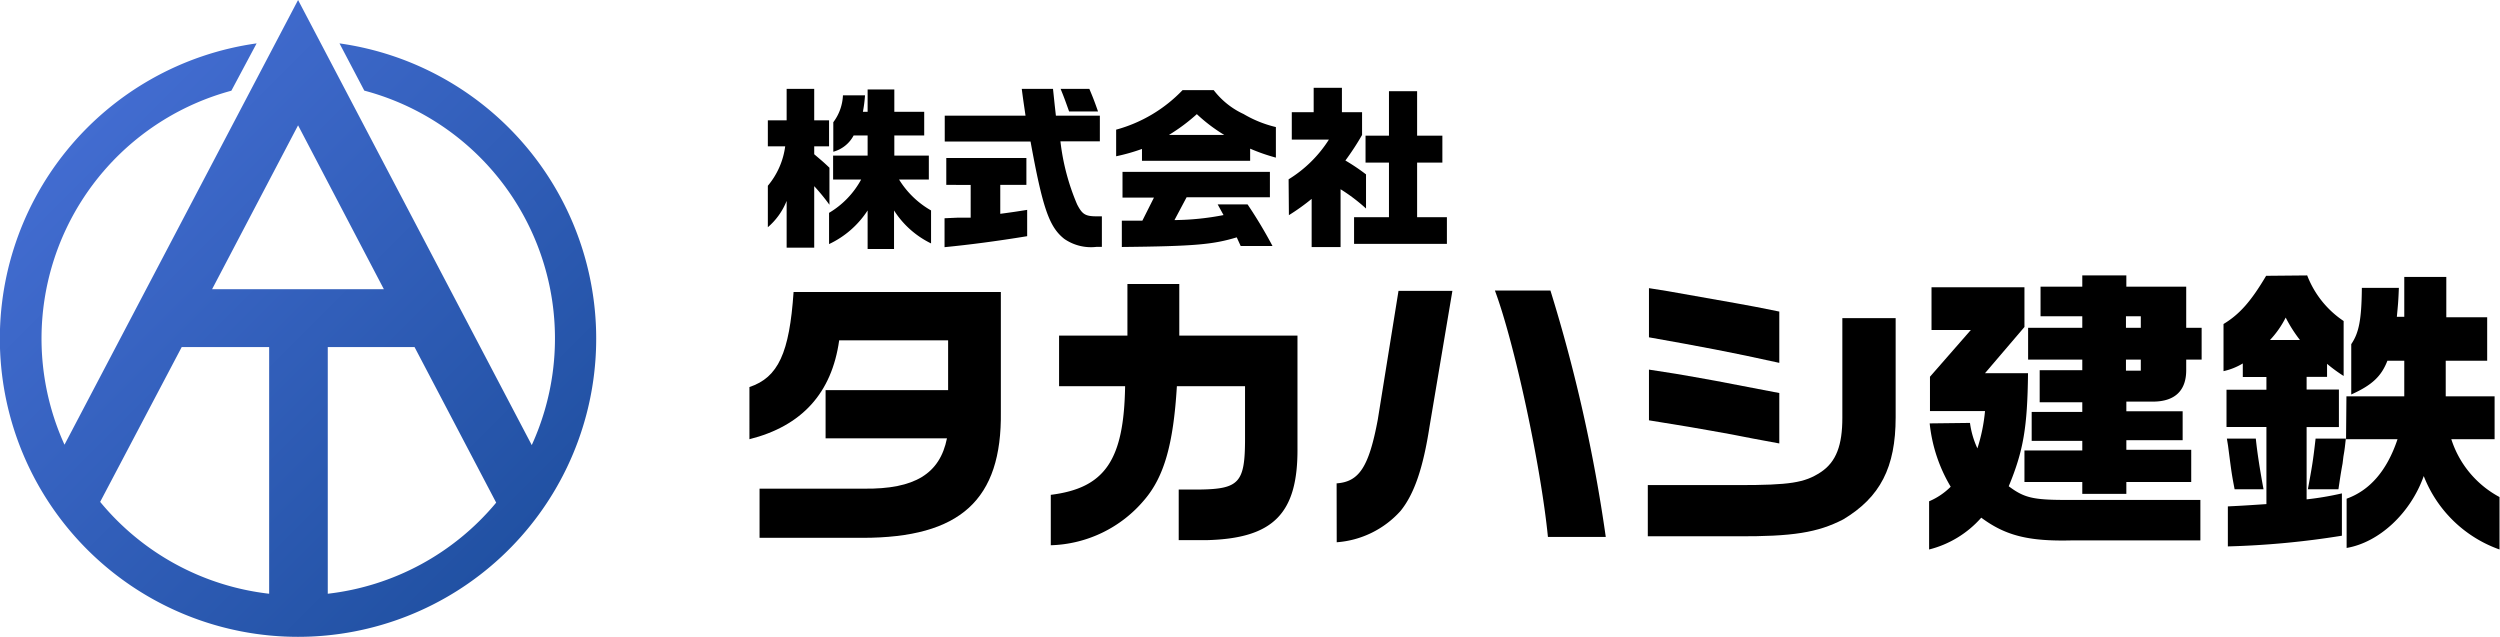 <svg xmlns="http://www.w3.org/2000/svg" xmlns:xlink="http://www.w3.org/1999/xlink" viewBox="0 0 259.33 66.07"><defs><style>.cls-1{fill:url(#名称未設定グラデーション_9);}</style><linearGradient id="名称未設定グラデーション_9" x1="52.8" y1="57" x2="9.07" y2="13.27" gradientUnits="userSpaceOnUse"><stop offset="0" stop-color="#2151a3"/><stop offset="1" stop-color="#426cd0"/></linearGradient></defs><g id="レイヤー_2" data-name="レイヤー 2"><g id="レイヤー_1-2" data-name="レイヤー 1"><path class="cls-1" d="M35.21,4.49,37.79,9.4A26.6,26.6,0,0,1,55.16,46.17L30.92,0,6.69,46.13A26.63,26.63,0,0,1,24,9.41L26.62,4.5a30.93,30.93,0,1,0,8.59,0ZM30.92,13l8.9,17H22ZM10.39,52.06,18.85,36h9.07V61.59A26.63,26.63,0,0,1,10.39,52.06ZM34,61.59V36h9l8.47,16.14A26.66,26.66,0,0,1,34,61.59Z"/><path d="M103.82,30.29V42.73c.12,9.13-4.21,13.06-14.35,13.06H78.79v-5.1H89.63c5.25.06,7.86-1.54,8.6-5.22H85.64v-5H98.35V35.3H87.05q-1.15,8.21-9.31,10.26V40.15c3-1,4.15-3.56,4.58-9.86Z"/><path d="M109,51.33c5.62-.7,7.59-3.59,7.71-11.27h-6.85V34.81h7.09V29.46h5.38v5.35h12.26V46.45c.06,6.82-2.49,9.4-9.4,9.58h-2.92V50.78h2.21c4.08-.06,4.67-.74,4.67-5.28V40.06h-7.07c-.36,6-1.32,9.4-3.38,11.8a13.14,13.14,0,0,1-9.7,4.7Z"/><path d="M138.65,50.14c2.33-.16,3.35-1.69,4.27-6.61l2.15-13.36h5.59l-2.37,14.07c-.67,4.33-1.59,7-3,8.75a9.86,9.86,0,0,1-6.63,3.26Zm22.18-20a163.47,163.47,0,0,1,5.74,25.56h-6c-.74-7.44-3.47-20.12-5.5-25.56Z"/><path d="M170.93,50.32h9.4c5.34,0,6.85-.24,8.51-1.32s2.27-2.86,2.27-5.65V33h5.53V43.29c0,5.19-1.6,8.29-5.44,10.59-2.64,1.36-5.22,1.79-11.15,1.75h-9.12Zm.12-20.43,1.94.31,7.12,1.26c1.45.25,2.15.4,4.46.86v5.32c-5-1.11-8.29-1.72-13.52-2.65Zm0,8.45c2.83.43,2.95.46,4.73.77.89.15,2.92.52,6.08,1.14l2.71.52V46l-2.8-.52c-1.41-.28-2.85-.56-4.27-.8-1.22-.22-2.76-.49-6.45-1.08Z"/><path d="M204.35,43.87a9.08,9.08,0,0,0,.77,2.64,18,18,0,0,0,.79-3.87H200.2V39.08l4.24-4.85h-4.08V29.8H210v4.12l-4.09,4.79h4.46c-.06,5.65-.49,8.08-2,11.73,1.6,1.2,2.52,1.42,6,1.42h13.88v4.2H214.79c-4.42.1-6.79-.52-9.27-2.36A10.69,10.69,0,0,1,200.11,57V52a7.07,7.07,0,0,0,2.24-1.51,16,16,0,0,1-2.18-6.57ZM216,46.73v-1h-5.25v-3H216v-1h-4.42V38.4H216V37.3h-5.62V34H216V32.81h-4.33V29.74H216V28.57h4.57v1.17h6.21V34h1.6V37.3h-1.6v1.1c0,2.12-1.17,3.23-3.38,3.26h-2.83v1h5.84v3h-5.84v1h6.73V50h-6.73v1.23H216V50h-6V46.73ZM222.07,34V32.81h-1.54V34Zm-1.54,4.45h1.54V37.3h-1.54Z"/><path d="M239.33,28.57a10,10,0,0,0,3.78,4.73V39a15.66,15.66,0,0,1-1.72-1.26v1.35h-2.12v1.32h3.35V44.3h-3.35v7.5a31.48,31.48,0,0,0,3.66-.62v4.39a88.35,88.35,0,0,1-11.83,1.11V52.53c1.14-.06,1.35-.06,4-.24v-8h-4.14V40.43h4.14V39.11h-2.45V37.7a6.59,6.59,0,0,1-2,.8V33.61c1.66-1,2.86-2.36,4.42-5ZM234,45.5c.15,1.47.43,3.25.8,5.25h-3c-.31-1.63-.31-1.66-.68-4.51L231,45.5Zm4.58-10.23a14.31,14.31,0,0,1-1.48-2.33,9.81,9.81,0,0,1-1.63,2.33Zm4.76,10.23c-.1.83-.1,1-.25,1.84l-.09.74c-.12.64-.22,1.26-.31,1.87l-.12.8h-3.17c.43-2.33.53-2.86.8-5.25Zm.06-4.39h6V37.42h-1.75c-.62,1.6-1.57,2.52-3.75,3.5V35.7c.8-1.17,1.07-2.55,1.1-5.84h3.84c-.06,1.51-.09,1.72-.21,3h.77V28.73h4.36v4.18H258v4.51h-4.3v3.69h5.07v4.45h-4.49a10.38,10.38,0,0,0,5,6V57a13.14,13.14,0,0,1-7.86-7.62c-1.36,3.84-4.61,6.88-8,7.46V51.73c2.39-.86,4.18-2.88,5.28-6.17h-5.34Z"/><path d="M79.65,15.18v-2.7H81.6V9.22h2.86v3.26H86v2.7H84.46V16c.77.66.9.75,1.58,1.4v3.84a21.22,21.22,0,0,0-1.58-1.93v6.38H81.6V20.84a7,7,0,0,1-1.95,2.73v-4.3a8,8,0,0,0,1.8-4.09Zm6.77,3.44V16.14H90V14.05H88.55a3.39,3.39,0,0,1-2.11,1.69V12.68a5,5,0,0,0,1-2.79h2.29a14.48,14.48,0,0,1-.22,1.71H90V9.28h2.77V11.6h3.1v2.45h-3.1v2.09h3.58v2.48H93.26a9.29,9.29,0,0,0,3.32,3.21v3.42a9.44,9.44,0,0,1-3.84-3.42v4H90v-4a9.67,9.67,0,0,1-4,3.49V22.08a9,9,0,0,0,3.33-3.46Z"/><path d="M106.38,12c-.19-1.32-.23-1.52-.39-2.78h3.24l.18,1.71.12,1.07h4.56v2.66H110a23.34,23.34,0,0,0,1.73,6.54c.52,1,.82,1.24,2,1.24.11,0,.32,0,.57,0v3.17h-.57a4.87,4.87,0,0,1-3.33-.83c-1.57-1.24-2.24-3.19-3.5-10.1H98V12Zm-5.69,7.18H98.16V16.39h8.31v2.79h-2.71v3c1.33-.18,1.53-.21,2.79-.41v2.73c-3.1.51-6,.89-8.57,1.14v-3l1.36-.06,1.35,0ZM113,9.22c.32.76.48,1.14.9,2.34h-3c-.48-1.35-.56-1.55-.88-2.34Z"/><path d="M125.9,9.35A8.27,8.27,0,0,0,129,11.83a12,12,0,0,0,3.35,1.35v3.17a19.17,19.17,0,0,1-2.67-.93v1.26H118.46V15.45a19.86,19.86,0,0,1-2.68.76V13.45a15,15,0,0,0,6.89-4.1Zm-9.53,13.54,2.13,0,1.2-2.39h-3.26V17.83h15.29v2.63h-8.64l-1.26,2.37a27.81,27.81,0,0,0,5.09-.52l-.61-1.11h3.1A47.22,47.22,0,0,1,132,25.52H128.7l-.41-.9c-2.48.75-4.37.92-11.92,1ZM127,14a17,17,0,0,1-2.85-2.16A19.15,19.15,0,0,1,121.25,14Z"/><path d="M133.67,18.6a13,13,0,0,0,4.18-4.12H134V11.64h2.27V9.11h2.93v2.53h2.09V14a27.41,27.41,0,0,1-1.73,2.65,20.62,20.62,0,0,1,2.14,1.44v3.54a18.11,18.11,0,0,0-2.64-2v6h-3v-5a22.22,22.22,0,0,1-2.36,1.69Zm10.41,3.93V16.87h-2.43v-2.8h2.43V9.46H147v4.61h2.62v2.8H147v5.66h3.09V25.3h-9.63V22.53Z"/></g></g></svg>